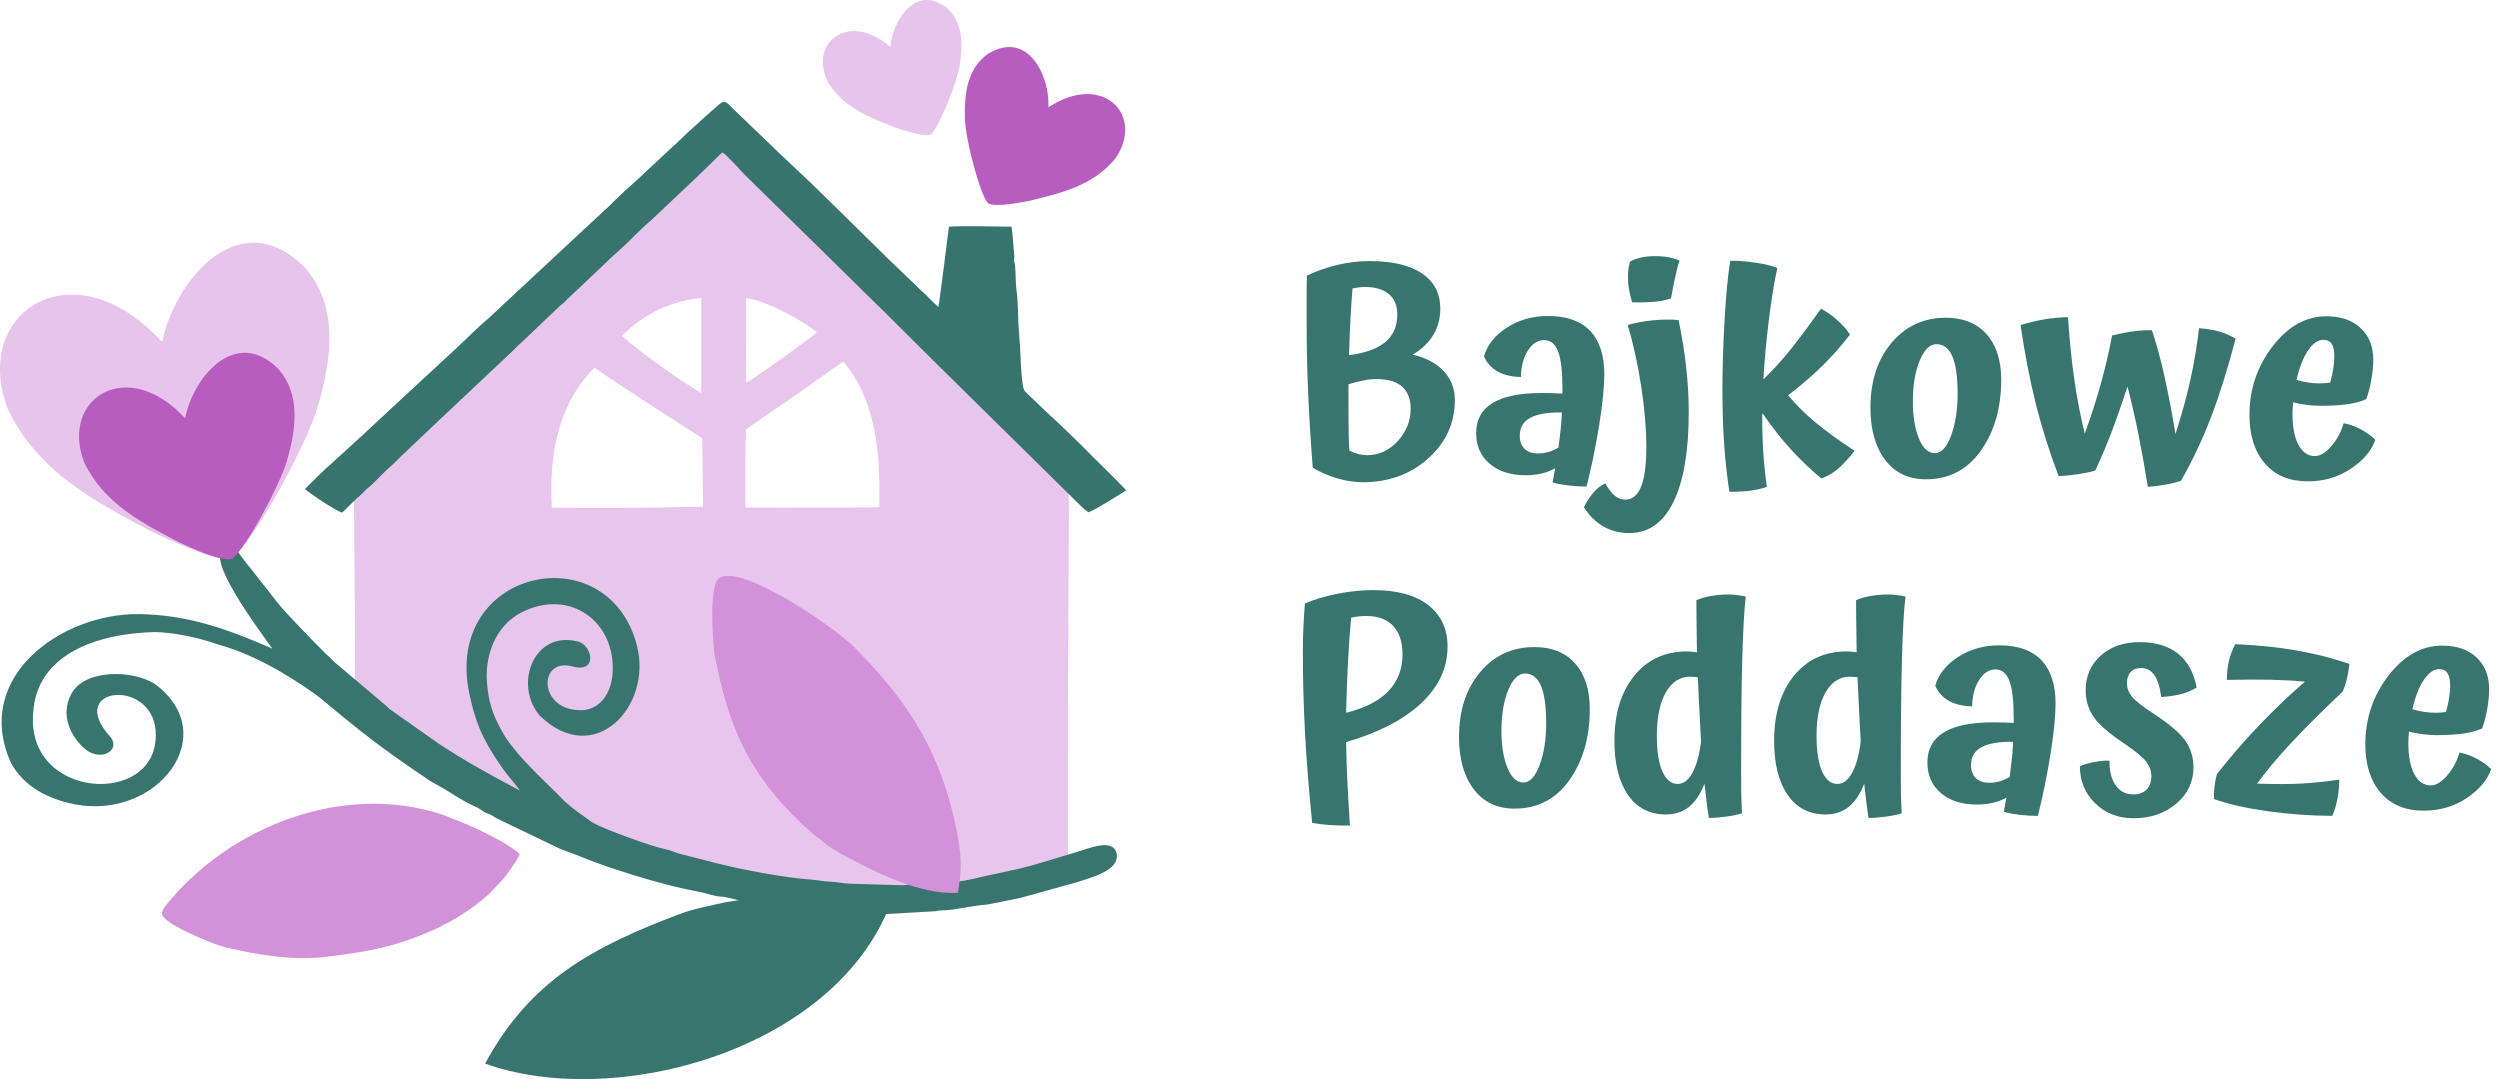 <svg width="139" height="60" viewBox="0 0 139 60" fill="none" xmlns="http://www.w3.org/2000/svg">
<g id="Group 1">
<g id="Logo">
<path id="Vector" fill-rule="evenodd" clip-rule="evenodd" d="M46.056 4.605C46.942 6.014 48.391 6.558 49.852 7.116C50.145 7.205 51.402 7.657 51.771 7.468C52.221 7.045 53.195 4.622 53.349 3.693C53.534 2.577 53.589 1.291 52.657 0.451C50.917 -0.926 49.615 1.156 49.507 2.606C47.167 0.58 44.914 2.404 46.056 4.605Z" fill="#E7C4EB"/>
<path id="Vector_2" fill-rule="evenodd" clip-rule="evenodd" d="M59.291 27.843C59.288 27.847 59.318 27.87 59.291 27.843V27.843ZM48.892 28.212C46.409 28.219 43.926 28.237 41.444 28.215C41.449 26.789 41.417 25.242 41.477 23.881C41.879 23.584 42.639 23.064 43.258 22.646C43.266 22.64 43.278 22.632 43.286 22.626L44.374 21.873C44.379 21.87 44.392 21.863 44.397 21.86L46.886 20.097C48.63 22.196 48.955 24.853 48.892 28.212ZM55.467 22.892L55.481 22.906C55.48 22.905 55.462 22.896 55.467 22.892ZM39.041 24.362L39.09 28.171C36.111 28.249 33.483 28.239 30.683 28.228C30.555 25.888 30.76 22.754 33.059 20.44C34.155 21.25 39.035 24.361 39.041 24.362ZM34.579 18.675C35.425 17.817 36.918 16.756 38.992 16.567C38.992 18.332 38.99 20.097 38.992 21.862C37.895 21.212 35.568 19.577 34.579 18.675ZM45.415 18.479C45.134 18.751 41.804 21.159 41.492 21.274C41.477 20.802 41.467 17.217 41.475 16.574C42.577 16.677 44.864 17.962 45.415 18.479ZM44.68 11.567L44.694 11.582C44.693 11.581 44.675 11.572 44.68 11.567ZM42.13 8.773L42.145 8.787C42.144 8.786 42.125 8.778 42.13 8.773ZM31.441 15.244C31.358 15.299 31.357 15.299 31.281 15.379L30.925 15.752C30.875 15.804 30.885 15.79 30.866 15.804C30.861 15.807 30.849 15.814 30.845 15.817C30.84 15.82 30.827 15.826 30.822 15.829L29.688 16.923C29.402 17.211 28.964 17.53 28.752 17.801C28.638 17.945 28.621 17.887 28.335 18.225L28.193 18.317C27.956 18.449 28.061 18.473 27.869 18.634L27.488 18.988C27.48 18.995 27.47 19.006 27.463 19.013C27.456 19.02 27.446 19.03 27.439 19.037L27.035 19.45C27.031 19.454 27.019 19.462 27.014 19.466L26.828 19.599C26.766 19.662 26.785 19.634 26.734 19.705C26.573 19.813 26.484 19.973 26.341 20.097C26.288 20.125 26.276 20.127 26.218 20.174L24.647 21.688C24.6 21.738 24.564 21.775 24.527 21.813C24.518 21.821 24.504 21.82 24.5 21.835C24.496 21.849 24.478 21.852 24.473 21.856C24.439 21.883 24.425 21.89 24.39 21.921C24.386 21.925 24.325 21.984 24.315 21.994L24.037 22.303H23.988C23.849 22.464 23.76 22.475 23.645 22.646L23.516 22.763C23.509 22.77 23.498 22.78 23.491 22.787L22.811 23.431L21.677 24.503C21.619 24.554 21.663 24.517 21.603 24.576C21.596 24.583 21.586 24.594 21.579 24.601C21.398 24.781 21.293 24.975 21.062 25.113L20.135 26.001C20.013 26.161 19.927 26.199 19.845 26.302C19.777 26.389 19.684 27.053 19.709 27.171L19.674 27.744C19.669 27.86 19.673 27.962 19.684 28.075L19.736 34.991C19.726 35.405 19.706 38.469 19.808 38.655C26.398 48.633 48.584 51.821 59.391 48.535C59.335 43.58 59.409 34.931 59.428 27.984C59.428 27.657 59.444 27.13 59.291 26.863L58.648 26.133C58.642 26.125 58.632 26.115 58.625 26.107L57.318 24.718C56.948 24.374 56.934 24.265 56.527 23.891L55.233 22.537C55.181 22.483 55.163 22.465 55.115 22.41L54.768 22.021C54.684 21.937 54.633 21.881 54.546 21.802C54.345 21.62 53.985 21.127 53.8 21.078C53.737 20.843 53.239 20.463 53.059 20.25L53.015 20.195C53.008 20.188 52.999 20.176 52.993 20.169L52.318 19.422C52.268 19.37 52.241 19.351 52.19 19.305L50.25 17.273C49.967 16.994 50.034 16.994 49.583 16.567L49.398 16.36C49.32 16.274 49.264 16.222 49.175 16.142L48.757 15.677C48.669 15.581 48.612 15.522 48.516 15.428C48.298 15.211 48.155 15.004 47.996 14.896C47.804 14.768 47.851 14.714 47.666 14.513L46.788 13.577L46.259 13.019C46.254 13.015 46.243 13.008 46.238 13.004C46.234 13.001 46.222 12.993 46.217 12.99L46.151 12.94L44.512 11.146C44.385 10.995 44.374 11.053 44.211 10.86L43.431 10.022C43.375 9.968 43.369 9.976 43.302 9.905L43.236 9.824C42.955 9.448 42.624 9.185 42.326 8.871C42.179 8.594 42.2 8.7 41.99 8.471C41.934 8.409 41.911 8.381 41.848 8.319L40.365 6.714L40.099 6.84C40.091 6.846 40.079 6.854 40.07 6.861L40.016 6.905C39.916 6.995 39.874 7.081 39.765 7.193C39.465 7.502 39.622 7.246 39.223 7.729C39.13 7.841 39.045 7.901 38.948 7.993L35.967 10.937C35.864 11.102 35.569 11.342 35.401 11.507L34.156 12.664C34.07 12.744 34.088 12.733 34.013 12.815L31.441 15.244Z" fill="#E7C5ED"/>
<path id="Vector_3" fill-rule="evenodd" clip-rule="evenodd" d="M16.957 27.188C17.171 27.409 18.623 28.37 19.009 28.503C19.143 28.412 19.281 28.239 19.795 27.75C19.803 27.743 19.814 27.734 19.821 27.727L19.978 27.589C20.041 27.531 20.069 27.503 20.13 27.448L20.3 27.274C20.376 27.195 20.369 27.205 20.454 27.134L20.64 26.977C21.024 26.624 21.361 26.226 21.761 25.891C21.837 25.827 21.866 25.802 21.941 25.728C22.059 25.611 22.142 25.526 22.259 25.408L24.246 23.522C24.371 23.396 24.434 23.33 24.575 23.213L28.539 19.479C28.656 19.363 28.738 19.27 28.858 19.16C28.903 19.12 28.891 19.133 28.938 19.093L31.175 16.965C31.234 16.922 31.273 16.9 31.342 16.838C31.421 16.768 31.369 16.815 31.416 16.765C31.445 16.735 31.469 16.702 31.508 16.661L31.99 16.212C31.997 16.205 32.008 16.195 32.015 16.188L34.157 14.161C34.2 14.122 34.19 14.133 34.236 14.093L34.467 13.883C35.053 13.367 35.558 12.788 36.157 12.288L38.15 10.406C38.598 9.996 39.031 9.565 39.454 9.16C39.645 8.984 39.985 8.609 40.171 8.477C40.412 8.606 41.16 9.468 41.391 9.7L47.131 15.336C47.778 15.982 48.431 16.618 49.087 17.255C52.753 20.922 56.473 24.551 60.163 28.196C60.246 28.277 60.42 28.424 60.512 28.484C60.896 28.362 62.208 27.515 62.621 27.259C61.739 26.342 61.029 25.68 60.123 24.755C59.662 24.291 59.173 23.837 58.701 23.383C58.693 23.376 58.682 23.366 58.675 23.36L58.496 23.195C58.456 23.16 58.436 23.146 58.391 23.104L57.337 22.098C57.222 21.963 57.08 21.885 56.968 21.731C56.757 21.439 56.745 19.404 56.688 18.921L56.652 18.445C56.585 17.646 56.628 16.911 56.511 16.069C56.463 15.724 56.48 15.18 56.438 14.76C56.418 14.564 56.387 14.63 56.379 14.503C56.371 14.364 56.421 14.338 56.384 14.097C56.383 14.089 56.38 14.075 56.38 14.067C56.337 13.624 56.315 13.081 56.244 12.604C55.356 12.604 53.53 12.539 52.761 12.604C52.707 13.013 52.202 17.077 52.172 17.064C51.767 16.712 51.556 16.452 51.243 16.178C50.391 15.348 49.49 14.51 48.652 13.67L45.955 11.022C44.822 9.885 43.575 8.782 42.421 7.642C41.862 7.106 41.304 6.569 40.743 6.035C40.465 5.77 40.336 5.508 40.006 5.787C39.741 6.012 39.48 6.246 39.218 6.474C39.014 6.662 38.811 6.851 38.605 7.038C38.143 7.424 37.741 7.874 37.282 8.265C37.231 8.308 37.235 8.307 37.205 8.335L36.04 9.426C36.029 9.435 35.999 9.463 35.989 9.473C35.373 10.064 34.709 10.617 34.107 11.219C34.008 11.317 33.938 11.398 33.836 11.488L32.029 13.162C32.022 13.17 32.011 13.18 32.004 13.187L27.131 17.728C27.12 17.737 27.087 17.763 27.076 17.772C26.577 18.188 26.107 18.677 25.628 19.119C25.62 19.125 25.61 19.136 25.603 19.142L24.994 19.711C24.986 19.717 24.975 19.727 24.967 19.733L21.812 22.658C21.71 22.744 21.746 22.71 21.659 22.799L20.084 24.264C20.07 24.277 20.028 24.314 20.006 24.333L18.442 25.761C18.034 26.1 17.329 26.817 16.957 27.188Z" fill="#38746E"/>
<path id="Vector_4" fill-rule="evenodd" clip-rule="evenodd" d="M62.01 8.818C60.766 10.325 58.996 10.74 57.21 11.171C56.855 11.23 55.323 11.567 54.921 11.292C54.461 10.731 53.692 7.762 53.653 6.657C53.605 5.328 53.736 3.823 54.947 2.984C57.182 1.643 58.384 4.265 58.291 5.97C61.322 3.962 63.671 6.426 62.01 8.818Z" fill="#B75DC0"/>
<path id="Vector_5" fill-rule="evenodd" clip-rule="evenodd" d="M15.138 36.06C12.678 34.987 10.44 34.176 7.714 34.144C3.429 34.094 -1.552 37.638 0.613 42.424C1.335 43.755 2.732 44.449 4.177 44.723C8.766 45.591 12.413 40.834 8.604 38.025C7.359 37.236 4.731 37.2 3.977 38.557C3.294 39.786 3.991 41.045 4.763 41.671C5.6 42.34 6.699 41.755 6.164 41C3.488 38.115 8.75 37.616 8.662 40.938C8.603 44.865 1.434 44.428 1.845 39.646C2.019 36.413 5.325 35.214 8.644 35.141C9.584 35.168 10.844 35.409 11.725 35.704L12.679 36.002C13.644 36.313 14.777 36.861 15.673 37.392C16.398 37.821 17.351 38.429 17.982 38.953C20.026 40.668 21.231 41.601 23.415 43.081C23.895 43.386 23.633 43.28 24.397 43.693C25.087 44.066 25.539 44.443 26.388 44.832C26.558 44.909 26.648 44.954 26.789 45.057C26.99 45.202 26.985 45.173 27.204 45.268C27.375 45.342 27.458 45.405 27.602 45.496L27.912 45.641C27.961 45.663 27.987 45.678 28.026 45.699L31.024 47.14C31.151 47.205 31.322 47.27 31.468 47.322C31.779 47.433 32.067 47.536 32.378 47.665C33.833 48.269 36.576 49.108 38.124 49.435L39.068 49.627C39.388 49.707 39.756 49.835 40.034 49.848C40.403 49.865 40.822 50.003 41.194 50.084L42.181 50.214C42.41 50.258 42.279 50.24 42.449 50.288C42.979 50.438 45.626 50.682 46.419 50.743L48.583 50.858L52.019 50.664C52.258 50.602 52.307 50.631 52.596 50.61C53.164 50.57 54.37 50.31 54.878 50.297L56.673 49.937C56.69 49.934 56.709 49.929 56.724 49.925L59.91 49.043C60.559 48.812 62.294 48.417 62.083 47.45C61.895 46.591 60.553 47.169 59.926 47.353C58.808 47.679 57.641 48.077 56.523 48.333L54.65 48.737C54.051 48.895 53.228 49.059 52.602 49.078L50.595 49.178C50.43 49.167 50.37 49.241 50.129 49.217L47.304 49.136C46.894 49.132 46.58 49.03 46.164 49.02C45.724 49.01 45.578 48.943 45.137 48.911C43.584 48.798 41.373 48.376 39.892 48.008C39.199 47.837 38.56 47.656 37.897 47.498C37.533 47.412 37.289 47.266 36.942 47.201C36.215 47.064 33.573 46.088 33.057 45.792L32.878 45.687C32.868 45.68 32.854 45.67 32.844 45.663C32.344 45.306 31.852 44.971 31.394 44.553C30.275 43.401 28.98 42.298 28.091 40.97C27.543 40.051 27.218 39.336 27.099 38.206C26.885 36.503 27.538 34.766 29.045 34.024C31.703 32.714 34.225 34.559 34.063 37.402C33.991 38.433 33.489 39.364 32.444 39.484C29.898 39.621 29.887 36.516 31.835 37.056C33.277 37.456 32.919 35.826 32.107 35.663C29.675 35.053 28.542 38.06 30.011 39.79C33.045 42.748 36.299 39.265 35.408 35.878C33.799 29.686 24.626 31.602 26.098 38.58C26.278 39.431 26.515 40.248 26.901 41.021C27.223 41.666 27.601 42.23 28.011 42.813C28.166 43.033 28.81 43.796 28.913 43.959C27.369 43.143 25.822 42.299 24.369 41.331L21.664 39.426C21.557 39.338 21.521 39.277 21.398 39.18L18.621 36.835C18.427 36.652 18.296 36.506 18.099 36.333L17.22 35.448C16.579 34.748 15.687 33.904 15.145 33.141L13.565 31.136C13.151 30.648 12.902 29.879 12.313 30.683C11.703 31.515 14.799 35.558 15.138 36.06Z" fill="#39756F"/>
<path id="Vector_6" fill-rule="evenodd" clip-rule="evenodd" d="M0.425 22.72C2.096 26.247 5.321 27.917 8.568 29.623C9.226 29.911 12.029 31.314 12.941 30.977C14.107 30.117 17.048 24.744 17.665 22.623C18.407 20.073 18.891 17.094 16.955 14.877C13.283 11.188 9.673 15.676 9.019 19.024C4.132 13.652 -1.622 17.276 0.425 22.72Z" fill="#E7C4EB"/>
<path id="Vector_7" fill-rule="evenodd" clip-rule="evenodd" d="M4.682 25.71C5.79 28.012 7.909 29.092 10.041 30.196C10.473 30.382 12.314 31.289 12.91 31.065C13.67 30.497 15.573 26.967 15.968 25.576C16.443 23.904 16.748 21.951 15.472 20.508C13.053 18.108 10.707 21.061 10.293 23.255C7.071 19.759 3.319 22.155 4.682 25.71Z" fill="#B75DC0"/>
<path id="Vector_8" fill-rule="evenodd" clip-rule="evenodd" d="M26.973 59.136C34.052 61.675 45.849 58.535 49.278 50.798C49.348 50.524 49.261 50.372 48.964 50.285C47.134 49.747 44.172 49.596 42.281 49.848L40.284 50.176C39.486 50.357 38.561 50.526 37.78 50.824C32.916 52.659 29.452 54.54 26.973 59.136Z" fill="#39756F"/>
<path id="Vector_9" fill-rule="evenodd" clip-rule="evenodd" d="M9.171 50.406C9.114 50.485 8.956 50.691 9.025 50.879C9.234 51.43 11.862 52.507 12.5 52.66C14.311 53.093 16.166 53.403 18.039 53.214C20.646 52.879 21.858 52.69 24.282 51.627C24.435 51.56 24.459 51.541 24.593 51.457C24.722 51.376 24.776 51.368 24.915 51.298C25.528 50.988 26.419 50.375 26.936 49.925C27.035 49.839 27.102 49.786 27.198 49.698L27.917 48.94C28.145 48.706 28.801 47.771 28.898 47.49C28.164 46.801 26.219 45.906 25.018 45.461C24.833 45.392 24.755 45.344 24.584 45.288C19.031 43.47 12.678 45.979 9.171 50.406Z" fill="#D291D9"/>
<path id="Vector_10" fill-rule="evenodd" clip-rule="evenodd" d="M47.29 35.785C45.565 34.281 41.12 31.42 40.01 32.127C39.388 32.523 39.641 35.633 39.718 36.326C40.465 40.27 41.545 42.917 44.564 45.789L45.216 46.374C45.373 46.507 45.417 46.53 45.584 46.646L45.745 46.781C46.099 47.118 46.468 47.272 46.765 47.477C48.545 48.438 51.129 49.776 53.26 49.637C53.468 48.379 53.479 47.741 53.231 46.375C52.366 41.941 50.607 39.044 47.29 35.785Z" fill="#D291D9"/>
<path id="Vector_11" d="M80.889 22.239C80.889 23.52 80.396 24.603 79.41 25.486C78.425 26.369 77.216 26.811 75.783 26.811C75.32 26.811 74.846 26.741 74.361 26.601C73.876 26.461 73.419 26.262 72.988 26.003C72.869 24.463 72.783 23.049 72.729 21.762C72.675 20.475 72.648 19.153 72.648 17.795C72.648 17.149 72.648 16.654 72.648 16.309C72.648 15.964 72.654 15.636 72.665 15.323C73.203 15.065 73.771 14.866 74.369 14.726C74.967 14.585 75.562 14.515 76.154 14.515C77.415 14.515 78.384 14.744 79.063 15.202C79.741 15.66 80.081 16.314 80.081 17.165C80.081 17.704 79.951 18.189 79.693 18.619C79.434 19.05 79.052 19.416 78.546 19.718C79.289 19.89 79.865 20.198 80.275 20.639C80.684 21.081 80.889 21.614 80.889 22.239ZM77.689 17.488C77.689 16.993 77.533 16.613 77.221 16.349C76.909 16.085 76.456 15.954 75.864 15.954C75.778 15.954 75.678 15.962 75.565 15.978C75.452 15.994 75.331 16.013 75.201 16.034C75.158 16.551 75.12 17.103 75.088 17.69C75.056 18.277 75.029 18.964 75.007 19.75C75.912 19.632 76.585 19.387 77.027 19.015C77.469 18.644 77.689 18.135 77.689 17.488ZM75.023 25.05C75.185 25.136 75.349 25.201 75.516 25.244C75.683 25.287 75.847 25.308 76.009 25.308C76.666 25.308 77.234 25.047 77.714 24.525C78.193 24.003 78.433 23.407 78.433 22.739C78.433 22.19 78.274 21.776 77.956 21.495C77.638 21.215 77.162 21.075 76.526 21.075C76.3 21.075 76.052 21.102 75.783 21.156C75.514 21.21 75.244 21.28 74.975 21.366C74.975 21.582 74.975 21.8 74.975 22.02C74.975 22.241 74.975 22.459 74.975 22.675C74.975 23.106 74.978 23.515 74.983 23.903C74.989 24.291 75.002 24.673 75.023 25.05Z" fill="#39756F"/>
<path id="1" d="M89.2 20.817C89.2 21.506 89.105 22.441 88.917 23.62C88.728 24.799 88.494 25.944 88.214 27.053C87.902 27.053 87.578 27.035 87.245 26.997C86.911 26.959 86.604 26.903 86.323 26.827C86.367 26.601 86.396 26.434 86.412 26.326C86.429 26.219 86.447 26.122 86.469 26.035C86.243 26.165 85.99 26.262 85.71 26.326C85.43 26.391 85.133 26.423 84.821 26.423C83.992 26.423 83.326 26.21 82.826 25.785C82.325 25.36 82.074 24.791 82.074 24.08C82.074 23.337 82.379 22.78 82.987 22.408C83.596 22.037 84.503 21.851 85.71 21.851C85.936 21.851 86.138 21.854 86.316 21.859C86.493 21.864 86.679 21.872 86.873 21.883C86.873 21.84 86.873 21.8 86.873 21.762C86.873 21.724 86.873 21.684 86.873 21.641C86.873 20.66 86.792 19.96 86.63 19.54C86.469 19.12 86.21 18.91 85.855 18.91C85.499 18.91 85.198 19.104 84.95 19.492C84.702 19.88 84.573 20.37 84.562 20.962C84.035 20.951 83.598 20.846 83.254 20.647C82.909 20.448 82.661 20.17 82.51 19.815C82.683 19.19 83.103 18.66 83.771 18.224C84.439 17.787 85.209 17.569 86.081 17.569C87.105 17.569 87.88 17.844 88.408 18.393C88.936 18.942 89.2 19.75 89.2 20.817ZM84.498 24.226C84.498 24.538 84.587 24.781 84.764 24.953C84.942 25.125 85.192 25.211 85.516 25.211C85.72 25.211 85.914 25.184 86.097 25.131C86.28 25.077 86.464 24.996 86.647 24.888C86.701 24.5 86.744 24.151 86.776 23.838C86.808 23.526 86.83 23.224 86.841 22.933C86.054 22.922 85.467 23.022 85.079 23.232C84.692 23.442 84.498 23.773 84.498 24.226Z" fill="#39756F"/>
<path id="2" d="M93.378 14.483C93.314 14.677 93.241 14.954 93.16 15.315C93.079 15.676 92.996 16.099 92.91 16.584C92.683 16.67 92.403 16.732 92.07 16.769C91.736 16.807 91.294 16.82 90.745 16.81C90.669 16.551 90.613 16.317 90.575 16.107C90.537 15.897 90.518 15.7 90.518 15.517C90.508 15.334 90.513 15.162 90.535 15C90.556 14.838 90.588 14.688 90.632 14.548C90.825 14.44 91.035 14.362 91.262 14.313C91.488 14.265 91.741 14.241 92.021 14.241C92.301 14.241 92.554 14.262 92.78 14.305C93.007 14.348 93.206 14.408 93.378 14.483ZM93.895 22.901C93.895 25.077 93.612 26.744 93.047 27.902C92.481 29.06 91.66 29.639 90.583 29.639C90.055 29.639 89.579 29.517 89.153 29.275C88.728 29.033 88.364 28.674 88.062 28.201C88.235 27.867 88.421 27.587 88.62 27.36C88.819 27.134 89.032 26.973 89.258 26.876C89.43 27.188 89.606 27.417 89.783 27.562C89.961 27.708 90.158 27.78 90.373 27.78C90.761 27.78 91.052 27.538 91.246 27.053C91.439 26.569 91.536 25.842 91.536 24.872C91.536 23.86 91.442 22.737 91.254 21.503C91.065 20.27 90.815 19.126 90.502 18.07C90.901 17.951 91.361 17.865 91.884 17.811C92.406 17.758 92.888 17.752 93.33 17.795C93.513 18.668 93.653 19.538 93.75 20.405C93.847 21.272 93.895 22.104 93.895 22.901Z" fill="#39756F"/>
<path id="3" d="M97.979 23.111C97.979 23.887 98.001 24.59 98.044 25.22C98.087 25.85 98.151 26.466 98.238 27.07C97.958 27.167 97.653 27.237 97.325 27.28C96.996 27.323 96.606 27.344 96.153 27.344C96.013 26.418 95.914 25.502 95.855 24.598C95.795 23.693 95.766 22.712 95.766 21.657C95.766 20.461 95.806 19.166 95.887 17.771C95.968 16.376 96.073 15.286 96.202 14.499C96.579 14.489 97.045 14.524 97.6 14.604C98.154 14.685 98.561 14.785 98.819 14.903C98.647 15.679 98.491 16.635 98.351 17.771C98.211 18.907 98.108 20.014 98.044 21.091C98.528 20.628 99.008 20.106 99.482 19.524C99.956 18.942 100.543 18.156 101.243 17.165C101.545 17.316 101.846 17.526 102.148 17.795C102.449 18.065 102.686 18.334 102.859 18.603C102.395 19.206 101.895 19.775 101.356 20.308C100.817 20.841 100.171 21.398 99.417 21.98C99.859 22.508 100.368 23.012 100.944 23.491C101.52 23.97 102.245 24.495 103.117 25.066C102.74 25.54 102.412 25.89 102.132 26.116C101.851 26.343 101.561 26.504 101.259 26.601C100.656 26.095 100.096 25.559 99.579 24.993C99.062 24.428 98.539 23.763 98.011 22.998L97.979 23.014C97.979 23.025 97.979 23.038 97.979 23.055C97.979 23.071 97.979 23.09 97.979 23.111Z" fill="#39756F"/>
<path id="4" d="M103.996 22.675C103.996 21.199 104.387 19.995 105.168 19.064C105.948 18.132 106.958 17.666 108.197 17.666C109.156 17.666 109.907 17.97 110.451 18.579C110.995 19.188 111.267 20.03 111.267 21.108C111.267 22.68 110.89 23.997 110.136 25.058C109.382 26.119 108.364 26.649 107.082 26.649C106.113 26.649 105.356 26.289 104.812 25.567C104.268 24.845 103.996 23.881 103.996 22.675ZM108.843 21.916C108.843 20.968 108.746 20.267 108.552 19.815C108.359 19.363 108.062 19.136 107.664 19.136C107.298 19.136 106.988 19.441 106.735 20.049C106.482 20.658 106.355 21.42 106.355 22.335C106.355 23.143 106.465 23.822 106.686 24.371C106.907 24.921 107.206 25.195 107.583 25.195C107.938 25.195 108.237 24.869 108.48 24.218C108.722 23.566 108.843 22.799 108.843 21.916Z" fill="#39756F"/>
<path id="5" d="M121.262 26.73C121.058 26.806 120.778 26.876 120.422 26.94C120.067 27.005 119.733 27.048 119.421 27.07C119.248 26.003 119.073 25.026 118.895 24.137C118.718 23.248 118.516 22.368 118.29 21.495C117.945 22.54 117.638 23.413 117.369 24.113C117.099 24.813 116.808 25.497 116.496 26.165C116.248 26.24 115.928 26.308 115.535 26.367C115.142 26.426 114.783 26.461 114.46 26.472C113.954 25.147 113.531 23.808 113.192 22.457C112.853 21.105 112.57 19.643 112.344 18.07C112.764 17.941 113.192 17.838 113.628 17.763C114.064 17.688 114.514 17.645 114.977 17.634C115.074 18.991 115.196 20.171 115.341 21.172C115.486 22.174 115.678 23.154 115.914 24.113C116.248 23.186 116.539 22.284 116.787 21.407C117.035 20.529 117.25 19.61 117.433 18.652C117.875 18.544 118.284 18.466 118.661 18.417C119.038 18.369 119.367 18.35 119.647 18.361C119.905 19.136 120.14 19.998 120.35 20.946C120.56 21.894 120.762 22.955 120.956 24.129C121.289 23.106 121.564 22.112 121.78 21.148C121.995 20.184 122.157 19.217 122.264 18.248C122.684 18.28 123.051 18.339 123.363 18.425C123.675 18.512 123.988 18.646 124.3 18.829C123.858 20.52 123.398 21.988 122.919 23.232C122.439 24.476 121.887 25.642 121.262 26.73Z" fill="#39756F"/>
<path id="6" d="M127.688 21.124C127.903 21.188 128.121 21.237 128.342 21.269C128.563 21.302 128.77 21.318 128.964 21.318C129.083 21.318 129.201 21.312 129.32 21.302C129.438 21.291 129.519 21.28 129.562 21.269C129.637 20.989 129.694 20.728 129.732 20.485C129.769 20.243 129.788 20.025 129.788 19.831C129.788 19.508 129.74 19.271 129.643 19.12C129.546 18.969 129.39 18.894 129.174 18.894C128.873 18.894 128.587 19.096 128.318 19.5C128.049 19.904 127.839 20.445 127.688 21.124ZM130.305 23.531C130.618 23.585 130.935 23.698 131.259 23.87C131.582 24.043 131.851 24.237 132.066 24.452C131.862 25.055 131.409 25.591 130.709 26.06C130.009 26.528 129.212 26.763 128.318 26.763C127.295 26.763 126.498 26.431 125.927 25.769C125.356 25.107 125.07 24.21 125.07 23.079C125.07 21.646 125.498 20.372 126.355 19.258C127.211 18.143 128.21 17.585 129.352 17.585C130.149 17.585 130.782 17.803 131.25 18.24C131.719 18.676 131.953 19.26 131.953 19.993C131.953 20.337 131.918 20.709 131.848 21.108C131.778 21.506 131.684 21.867 131.565 22.19C131.285 22.319 130.941 22.414 130.531 22.473C130.122 22.532 129.616 22.562 129.013 22.562C128.765 22.562 128.515 22.546 128.261 22.513C128.008 22.481 127.752 22.433 127.494 22.368C127.483 22.54 127.475 22.669 127.47 22.756C127.464 22.842 127.462 22.923 127.462 22.998C127.462 23.73 127.572 24.307 127.793 24.727C128.014 25.147 128.318 25.357 128.706 25.357C129.007 25.357 129.317 25.168 129.635 24.791C129.952 24.414 130.176 23.994 130.305 23.531Z" fill="#39756F"/>
<path id="7" d="M74.845 41.26C74.856 42.036 74.88 42.793 74.918 43.53C74.955 44.268 75.001 45.057 75.055 45.898C74.71 45.908 74.344 45.9 73.956 45.873C73.569 45.846 73.235 45.806 72.955 45.752C72.771 43.91 72.639 42.243 72.559 40.751C72.478 39.26 72.438 37.711 72.438 36.106C72.438 35.74 72.448 35.328 72.47 34.87C72.491 34.412 72.518 33.974 72.551 33.553C73.111 33.316 73.727 33.133 74.401 33.004C75.074 32.875 75.728 32.81 76.364 32.81C77.678 32.81 78.693 33.087 79.409 33.642C80.126 34.197 80.484 34.97 80.484 35.961C80.484 37.135 79.996 38.18 79.022 39.095C78.047 40.011 76.654 40.733 74.845 41.26ZM77.979 36.381C77.979 35.702 77.807 35.177 77.462 34.806C77.118 34.434 76.617 34.248 75.96 34.248C75.82 34.248 75.68 34.256 75.54 34.272C75.4 34.289 75.26 34.313 75.12 34.345C75.044 35.196 74.985 36.055 74.942 36.922C74.899 37.789 74.867 38.691 74.845 39.629C75.89 39.37 76.673 38.969 77.196 38.425C77.718 37.881 77.979 37.2 77.979 36.381Z" fill="#39756F"/>
<path id="8" d="M81.121 40.986C81.121 39.51 81.512 38.306 82.293 37.375C83.073 36.443 84.083 35.977 85.322 35.977C86.281 35.977 87.032 36.281 87.576 36.89C88.12 37.498 88.392 38.341 88.392 39.419C88.392 40.991 88.015 42.308 87.261 43.369C86.507 44.43 85.489 44.96 84.207 44.96C83.238 44.96 82.481 44.6 81.937 43.878C81.393 43.156 81.121 42.192 81.121 40.986ZM85.968 40.226C85.968 39.279 85.871 38.578 85.677 38.126C85.484 37.674 85.187 37.447 84.789 37.447C84.422 37.447 84.113 37.752 83.86 38.36C83.607 38.969 83.48 39.731 83.48 40.646C83.48 41.454 83.59 42.133 83.811 42.682C84.032 43.232 84.331 43.506 84.708 43.506C85.063 43.506 85.362 43.18 85.605 42.529C85.847 41.877 85.968 41.11 85.968 40.226Z" fill="#39756F"/>
<path id="9" d="M96.855 45.219C96.629 45.294 96.335 45.356 95.974 45.405C95.613 45.453 95.293 45.477 95.013 45.477C94.97 45.23 94.929 44.947 94.892 44.629C94.854 44.312 94.814 43.959 94.77 43.571C94.544 44.153 94.256 44.584 93.906 44.864C93.556 45.144 93.128 45.284 92.621 45.284C91.717 45.284 91.014 44.92 90.513 44.193C90.012 43.466 89.762 42.467 89.762 41.196C89.762 39.688 90.128 38.481 90.86 37.577C91.593 36.672 92.573 36.219 93.801 36.219C93.887 36.219 93.979 36.225 94.076 36.236C94.173 36.246 94.264 36.257 94.35 36.268C94.34 35.363 94.332 34.728 94.326 34.361C94.321 33.995 94.318 33.667 94.318 33.376C94.512 33.279 94.773 33.201 95.102 33.142C95.43 33.082 95.761 33.053 96.095 33.053C96.257 33.053 96.418 33.063 96.58 33.085C96.742 33.106 96.903 33.133 97.065 33.166C96.979 33.898 96.914 35.035 96.871 36.575C96.828 38.115 96.806 40.275 96.806 43.054C96.806 43.431 96.809 43.781 96.814 44.104C96.82 44.427 96.833 44.799 96.855 45.219ZM92.121 40.905C92.121 41.767 92.223 42.429 92.428 42.892C92.632 43.355 92.918 43.587 93.284 43.587C93.596 43.587 93.866 43.385 94.092 42.981C94.318 42.577 94.48 41.998 94.577 41.244C94.534 40.436 94.499 39.758 94.472 39.209C94.445 38.659 94.42 38.142 94.399 37.657C94.291 37.647 94.208 37.639 94.148 37.633C94.089 37.628 94.027 37.625 93.963 37.625C93.402 37.625 92.955 37.916 92.621 38.498C92.288 39.079 92.121 39.882 92.121 40.905Z" fill="#39756F"/>
<path id="10" d="M105.734 45.219C105.507 45.294 105.214 45.356 104.853 45.405C104.492 45.453 104.172 45.477 103.892 45.477C103.849 45.23 103.808 44.947 103.771 44.629C103.733 44.312 103.692 43.959 103.649 43.571C103.423 44.153 103.135 44.584 102.785 44.864C102.435 45.144 102.007 45.284 101.5 45.284C100.596 45.284 99.893 44.92 99.392 44.193C98.891 43.466 98.641 42.467 98.641 41.196C98.641 39.688 99.007 38.481 99.739 37.577C100.472 36.672 101.452 36.219 102.68 36.219C102.766 36.219 102.858 36.225 102.955 36.236C103.052 36.246 103.143 36.257 103.229 36.268C103.218 35.363 103.21 34.728 103.205 34.361C103.2 33.995 103.197 33.667 103.197 33.376C103.391 33.279 103.652 33.201 103.981 33.142C104.309 33.082 104.64 33.053 104.974 33.053C105.136 33.053 105.297 33.063 105.459 33.085C105.621 33.106 105.782 33.133 105.944 33.166C105.857 33.898 105.793 35.035 105.75 36.575C105.707 38.115 105.685 40.275 105.685 43.054C105.685 43.431 105.688 43.781 105.693 44.104C105.699 44.427 105.712 44.799 105.734 45.219ZM101 40.905C101 41.767 101.102 42.429 101.307 42.892C101.511 43.355 101.797 43.587 102.163 43.587C102.475 43.587 102.745 43.385 102.971 42.981C103.197 42.577 103.358 41.998 103.455 41.244C103.412 40.436 103.377 39.758 103.35 39.209C103.323 38.659 103.299 38.142 103.278 37.657C103.17 37.647 103.087 37.639 103.027 37.633C102.968 37.628 102.906 37.625 102.841 37.625C102.281 37.625 101.834 37.916 101.5 38.498C101.167 39.079 101 39.882 101 40.905Z" fill="#39756F"/>
<path id="11" d="M114.289 39.128C114.289 39.817 114.195 40.751 114.007 41.931C113.818 43.11 113.584 44.255 113.304 45.364C112.991 45.364 112.668 45.345 112.334 45.308C112 45.27 111.693 45.214 111.413 45.138C111.456 44.912 111.486 44.745 111.502 44.637C111.518 44.529 111.537 44.432 111.559 44.346C111.333 44.476 111.079 44.573 110.799 44.637C110.519 44.702 110.223 44.734 109.911 44.734C109.081 44.734 108.416 44.521 107.915 44.096C107.414 43.67 107.164 43.102 107.164 42.391C107.164 41.648 107.468 41.091 108.077 40.719C108.685 40.347 109.593 40.162 110.799 40.162C111.026 40.162 111.228 40.164 111.405 40.17C111.583 40.175 111.769 40.183 111.963 40.194C111.963 40.151 111.963 40.111 111.963 40.073C111.963 40.035 111.963 39.995 111.963 39.952C111.963 38.971 111.882 38.271 111.72 37.851C111.559 37.431 111.3 37.221 110.945 37.221C110.589 37.221 110.288 37.415 110.04 37.803C109.792 38.191 109.663 38.681 109.652 39.273C109.124 39.262 108.688 39.157 108.344 38.958C107.999 38.759 107.751 38.481 107.6 38.126C107.773 37.501 108.193 36.971 108.861 36.534C109.528 36.098 110.299 35.88 111.171 35.88C112.194 35.88 112.97 36.155 113.498 36.704C114.025 37.253 114.289 38.061 114.289 39.128ZM109.588 42.537C109.588 42.849 109.676 43.092 109.854 43.264C110.032 43.436 110.282 43.522 110.606 43.522C110.81 43.522 111.004 43.495 111.187 43.442C111.37 43.388 111.553 43.307 111.737 43.199C111.79 42.811 111.833 42.461 111.866 42.149C111.898 41.837 111.92 41.535 111.93 41.244C111.144 41.233 110.557 41.333 110.169 41.543C109.782 41.753 109.588 42.084 109.588 42.537Z" fill="#39756F"/>
<path id="12" d="M119.761 39.693C120.644 40.275 121.231 40.781 121.522 41.212C121.813 41.643 121.958 42.122 121.958 42.65C121.958 43.469 121.638 44.147 120.997 44.686C120.356 45.224 119.567 45.494 118.63 45.494C117.768 45.494 117.054 45.216 116.489 44.661C115.923 44.107 115.641 43.42 115.641 42.602C115.856 42.505 116.125 42.426 116.448 42.367C116.772 42.308 117.052 42.284 117.289 42.294C117.278 42.865 117.391 43.321 117.628 43.66C117.865 43.999 118.193 44.169 118.614 44.169C118.926 44.169 119.171 44.08 119.349 43.902C119.526 43.724 119.615 43.474 119.615 43.151C119.615 42.871 119.521 42.604 119.333 42.351C119.144 42.098 118.727 41.756 118.08 41.325C117.219 40.743 116.65 40.24 116.376 39.814C116.101 39.389 115.964 38.912 115.964 38.385C115.964 37.598 116.241 36.955 116.796 36.454C117.351 35.953 118.075 35.702 118.969 35.702C119.852 35.702 120.56 35.915 121.094 36.341C121.627 36.766 121.974 37.394 122.136 38.223C121.899 38.374 121.627 38.492 121.32 38.578C121.013 38.664 120.628 38.724 120.165 38.756C120.089 38.196 119.96 37.787 119.777 37.528C119.594 37.27 119.346 37.14 119.034 37.14C118.786 37.14 118.595 37.216 118.46 37.367C118.325 37.517 118.258 37.727 118.258 37.997C118.258 38.255 118.35 38.5 118.533 38.732C118.716 38.963 119.125 39.284 119.761 39.693Z" fill="#39756F"/>
<path id="13" d="M130.062 43.345C130.062 43.7 130.029 44.053 129.965 44.403C129.9 44.753 129.803 45.074 129.674 45.364C128.424 45.353 127.213 45.265 126.038 45.098C124.864 44.931 123.884 44.707 123.098 44.427C123.087 44.201 123.098 43.961 123.13 43.708C123.162 43.455 123.206 43.232 123.259 43.038C124.035 42.057 124.829 41.142 125.643 40.291C126.456 39.44 127.293 38.643 128.155 37.9C127.606 37.846 126.984 37.811 126.289 37.795C125.594 37.779 124.767 37.781 123.809 37.803C123.819 37.393 123.86 37.038 123.93 36.736C124 36.435 124.116 36.128 124.277 35.815C125.527 35.869 126.66 35.985 127.678 36.163C128.696 36.34 129.679 36.591 130.627 36.914C130.595 37.216 130.546 37.498 130.482 37.762C130.417 38.026 130.342 38.255 130.255 38.449C129.06 39.58 128.093 40.544 127.355 41.341C126.617 42.138 125.995 42.881 125.489 43.571C126.512 43.603 127.35 43.6 128.002 43.563C128.653 43.525 129.34 43.452 130.062 43.345Z" fill="#39756F"/>
<path id="14" d="M134.129 39.435C134.345 39.499 134.563 39.548 134.784 39.58C135.004 39.612 135.212 39.629 135.406 39.629C135.524 39.629 135.643 39.623 135.761 39.612C135.88 39.602 135.96 39.591 136.003 39.58C136.079 39.3 136.135 39.039 136.173 38.797C136.211 38.554 136.23 38.336 136.23 38.142C136.23 37.819 136.181 37.582 136.084 37.431C135.987 37.28 135.831 37.205 135.616 37.205C135.314 37.205 135.029 37.407 134.759 37.811C134.49 38.215 134.28 38.756 134.129 39.435ZM136.747 41.842C137.059 41.896 137.377 42.009 137.7 42.181C138.023 42.354 138.292 42.548 138.508 42.763C138.303 43.366 137.851 43.902 137.151 44.371C136.45 44.839 135.653 45.074 134.759 45.074C133.736 45.074 132.939 44.742 132.368 44.08C131.797 43.417 131.512 42.521 131.512 41.39C131.512 39.957 131.94 38.683 132.796 37.569C133.653 36.454 134.652 35.896 135.793 35.896C136.59 35.896 137.223 36.114 137.692 36.551C138.16 36.987 138.395 37.571 138.395 38.304C138.395 38.648 138.36 39.02 138.29 39.419C138.22 39.817 138.125 40.178 138.007 40.501C137.727 40.63 137.382 40.724 136.973 40.784C136.564 40.843 136.057 40.873 135.454 40.873C135.206 40.873 134.956 40.856 134.703 40.824C134.45 40.792 134.194 40.743 133.935 40.679C133.925 40.851 133.916 40.98 133.911 41.066C133.906 41.153 133.903 41.233 133.903 41.309C133.903 42.041 134.013 42.618 134.234 43.038C134.455 43.458 134.759 43.668 135.147 43.668C135.449 43.668 135.758 43.479 136.076 43.102C136.394 42.725 136.617 42.305 136.747 41.842Z" fill="#39756F"/>
</g>
</g>
</svg>
